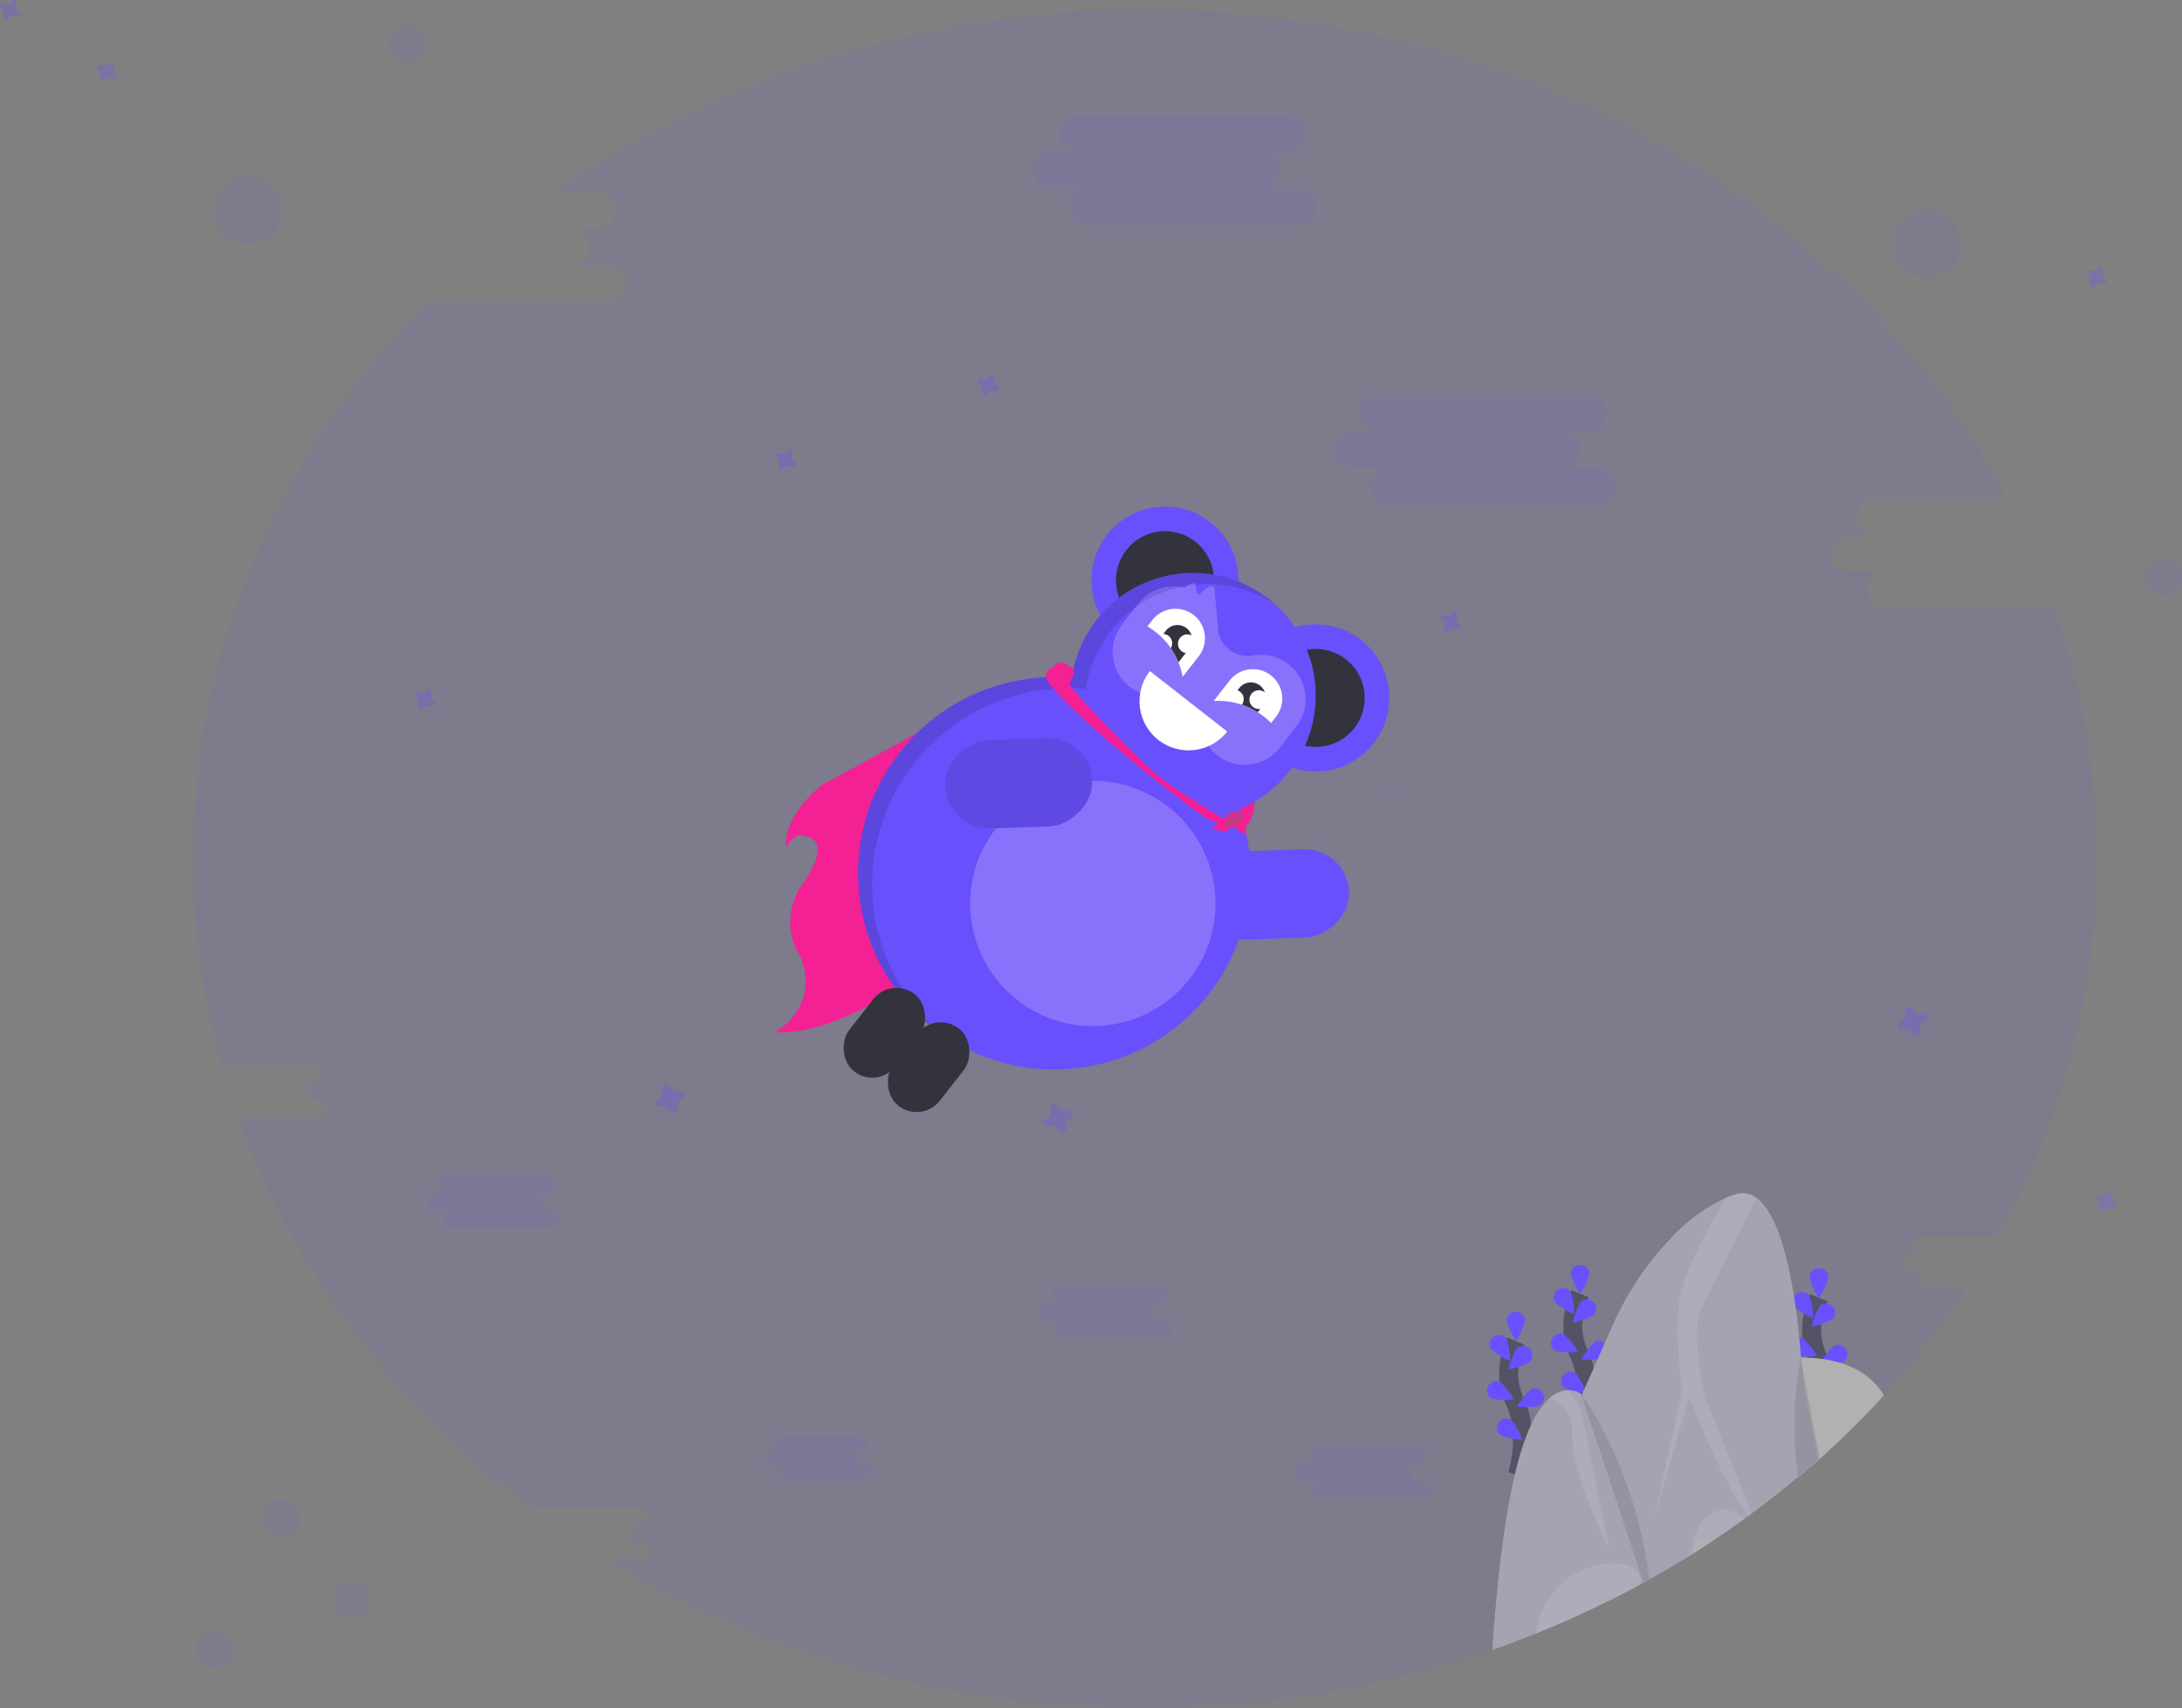 <svg xmlns="http://www.w3.org/2000/svg" width="229.933" height="180" viewBox="0 0 229.933 180"><rect x="0" y="0" width="229.933" height="180" fill="#808080" stroke="none"/><defs><style>.a,.b,.d{fill:#6851fc;}.a,.j{opacity:0.3;}.b,.g,.i{opacity:0.1;}.c,.n,.t{fill:none;}.c{stroke:#535365;stroke-miterlimit:10;stroke-width:2px;}.e,.j{fill:#6c63ff;}.f{fill:#a8a8a8;}.g,.p{fill:#fff;}.h{fill:#a3a3b2;}.k{fill:#c63a85;}.l{fill:#f32194;}.m{fill:#33333d;}.n{stroke:#8021f3;}.o{fill:#8a71fc;}.q{opacity:0.099;}.r{fill:rgba(0,0,0,0.12);}.s{stroke:none;}</style></defs><g transform="translate(-336 -123)"><g transform="translate(336 123)"><path class="a" d="M113.17,63.265a.611.611,0,0,0-.2-.789.261.261,0,0,1-.052-.045h0a.3.3,0,0,1,.3-.5h0a.29.29,0,0,1,.065.025.611.611,0,0,0,.789-.2.349.349,0,0,1,.045-.054h0a.306.306,0,0,1,.5.3h0a.288.288,0,0,1-.025.065.611.611,0,0,0,.2.789.337.337,0,0,1,.054.043h0a.306.306,0,0,1-.3.5h0a.286.286,0,0,1-.065-.025.611.611,0,0,0-.789.2.248.248,0,0,1-.043.052h0a.306.306,0,0,1-.5-.3h0A.288.288,0,0,1,113.17,63.265Z" transform="translate(-102.6 -55.11)"/><path class="a" d="M65.427,32.9a.609.609,0,0,0-.2-.79.258.258,0,0,1-.051-.045h0a.306.306,0,0,1,.3-.5h0a.287.287,0,0,1,.065.025.611.611,0,0,0,.789-.2.361.361,0,0,1,.043-.054h0a.306.306,0,0,1,.5.294h0a.316.316,0,0,1-.025.063.611.611,0,0,0,.2.8.26.26,0,0,1,.052.045h0a.3.3,0,0,1-.309.5h0a.215.215,0,0,1-.065-.025.613.613,0,0,0-.789.2.276.276,0,0,1-.045.054h0a.306.306,0,0,1-.5-.3h0A.4.4,0,0,1,65.427,32.9Z" transform="translate(-65.098 -31.26)"/><path class="b" d="M173.689,148.25a.912.912,0,0,1-.91.909h-1.29a.909.909,0,1,1,0,1.818h1.817a.909.909,0,1,1,0,1.818h-8.539c5.833,16.334,16.77,30.615,31.148,41.375a.9.9,0,0,1,.51-.159h10.52a.909.909,0,0,1,0,1.818h-1.29a.909.909,0,1,1,0,1.818h1.819a.909.909,0,0,1,0,1.818h-3.737a108.456,108.456,0,0,0,56.606,15.606,110.769,110.769,0,0,0,36.575-6.136q2.341-.826,4.633-1.741,3.986-1.61,7.781-3.511,1.638-.819,3.237-1.694l.049-.025.241-.134.625-.344q1.895-1.058,3.73-2.188l.753-.466q.954-.6,1.89-1.218,1.866-1.227,3.668-2.536l.43-.318.344-.256q2.425-1.79,4.717-3.718l.065-.054q1.123-.944,2.212-1.919l.065-.058a94.159,94.159,0,0,0,6.775-6.706,90.261,90.261,0,0,0,8.763-11.258H342.71a.909.909,0,0,1,0-1.818h-1.818a.909.909,0,1,1,0-1.818h1.29a.909.909,0,1,1,0-1.816H350.2a80.939,80.939,0,0,0,5.953-66.2H338.309a1.921,1.921,0,0,1,0-3.841h-3.84a1.919,1.919,0,1,1,0-3.839h2.743a1.921,1.921,0,0,1,0-3.841h13.955c-16.006-30.429-50.659-51.5-90.831-51.5A107.745,107.745,0,0,0,198.2,55.347h4.472a1.921,1.921,0,0,1,0,3.841H199.94a1.919,1.919,0,1,1,0,3.839h3.84a1.921,1.921,0,1,1,0,3.841H184.673c-15.336,15.715-24.623,36.252-24.623,58.723a80.606,80.606,0,0,0,2.994,21.777l9.735-.03A.914.914,0,0,1,173.689,148.25Z" transform="translate(-139.684 -35.073)"/><path class="b" d="M559.61,492.186a16.314,16.314,0,0,0,2.359-1.139C563.219,490.3,559.61,492.186,559.61,492.186Z" transform="translate(-453.323 -392.083)"/><path class="b" d="M497.892,441.38s.137.386-1.252,1.222" transform="translate(-403.888 -353.229)"/><path class="b" d="M512.353,444a1.536,1.536,0,0,1-1.013,1.819" transform="translate(-415.429 -355.286)"/><path class="b" d="M710.07,435s1.055,1.847.841,2.213" transform="translate(-571.446 -348.22)"/><path class="b" d="M739.55,415.09s1.22.858.768,1.416" transform="translate(-594.59 -332.59)"/><path class="b" d="M745.28,412.9s1.551,1.9,1.036,2.413" transform="translate(-599.088 -330.87)"/><path class="c" d="M805.706,702.533s1.305-4.42-.244-7.674a6.967,6.967,0,0,1-.564-4.383,11.673,11.673,0,0,1,.619-2.055" transform="translate(-645.788 -547.094)"/><path class="d" d="M803.78,675.42a7.781,7.781,0,0,0,.982,2.113,7.788,7.788,0,0,0,.98-2.113.982.982,0,0,0-1.963,0Z" transform="translate(-645.013 -536.228)"/><path class="d" d="M795.636,687.3a7.8,7.8,0,0,0,1.973,1.237,7.786,7.786,0,0,0-.326-2.305.983.983,0,0,0-1.649,1.072Z" transform="translate(-638.494 -545.101)"/><path class="d" d="M794.722,710.018a7.754,7.754,0,0,0,2.329.075,7.906,7.906,0,0,0-1.443-1.827.982.982,0,0,0-.884,1.753Z" transform="translate(-637.509 -562.616)"/><path class="d" d="M799.425,728.3a7.755,7.755,0,0,0,2.282.468,7.874,7.874,0,0,0-1.115-2.044.981.981,0,1,0-1.168,1.577Z" transform="translate(-641.281 -577.032)"/><path class="d" d="M806.948,692.942a7.748,7.748,0,0,1-2.2.768,7.723,7.723,0,0,1,.832-2.175.981.981,0,1,1,1.366,1.407Z" transform="translate(-645.774 -549.398)"/><path class="d" d="M811.28,713.539a7.84,7.84,0,0,1-2.33.075,7.907,7.907,0,0,1,1.443-1.827.982.982,0,0,1,.883,1.753Z" transform="translate(-649.071 -565.381)"/><path class="e" d="M813.282,734.905a7.765,7.765,0,0,1-2.282.468,7.915,7.915,0,0,1,1.115-2.046.982.982,0,0,1,1.168,1.58Z" transform="translate(-650.681 -582.201)"/><path class="c" d="M953.872,681.527s1.305-4.421-.245-7.674a6.988,6.988,0,0,1-.564-4.386,11.671,11.671,0,0,1,.618-2.057" transform="translate(-762.027 -530.656)"/><path class="d" d="M951.937,654.092a7.783,7.783,0,0,0,.982,2.113,7.791,7.791,0,0,0,.98-2.113.982.982,0,1,0-1.962,0Z" transform="translate(-761.246 -519.412)"/><path class="d" d="M943.8,666.309a7.8,7.8,0,0,0,1.973,1.237,7.724,7.724,0,0,0-.327-2.306.983.983,0,0,0-1.648,1.072Z" transform="translate(-754.727 -528.624)"/><path class="d" d="M942.657,688.911a7.767,7.767,0,0,0,2.327.078,7.807,7.807,0,0,0-1.443-1.827.98.98,0,1,0-.882,1.75Z" transform="translate(-753.515 -546.091)"/><path class="e" d="M947.643,707.378a7.756,7.756,0,0,0,2.282.468,7.91,7.91,0,0,0-1.115-2.046.982.982,0,0,0-1.168,1.58Z" transform="translate(-757.583 -560.611)"/><path class="d" d="M955.128,671.952a7.769,7.769,0,0,1-2.2.768,7.789,7.789,0,0,1,.832-2.175.981.981,0,0,1,1.367,1.407Z" transform="translate(-762.028 -532.92)"/><path class="d" d="M959.47,692.474a7.77,7.77,0,0,1-2.33.075,7.853,7.853,0,0,1,1.443-1.825.98.98,0,0,1,.883,1.75Z" transform="translate(-765.335 -548.897)"/><path class="e" d="M961.442,713.994a7.759,7.759,0,0,1-2.282.468,7.867,7.867,0,0,1,1.115-2.044.981.981,0,1,1,1.168,1.576Z" transform="translate(-766.922 -565.792)"/><path class="c" d="M837.158,679.535s1.3-4.421-.244-7.674a6.983,6.983,0,0,1-.564-4.386,11.659,11.659,0,0,1,.618-2.055" transform="translate(-670.48 -529.094)"/><path class="d" d="M835.23,652.43a7.783,7.783,0,0,0,.982,2.112,7.8,7.8,0,0,0,.98-2.112.982.982,0,0,0-1.963,0Z" transform="translate(-669.703 -518.18)"/><path class="d" d="M827.085,664.309a7.815,7.815,0,0,0,1.973,1.237,7.725,7.725,0,0,0-.326-2.306.983.983,0,0,0-1.649,1.072Z" transform="translate(-663.185 -527.053)"/><path class="d" d="M826.023,686.953a7.739,7.739,0,0,0,2.327.075,7.9,7.9,0,0,0-1.443-1.827.981.981,0,0,0-.882,1.753Z" transform="translate(-662.05 -544.564)"/><path class="d" d="M830.875,705.312a7.765,7.765,0,0,0,2.282.467,7.874,7.874,0,0,0-1.115-2.044.981.981,0,0,0-1.168,1.577Z" transform="translate(-665.971 -558.973)"/><path class="d" d="M838.418,669.952a7.751,7.751,0,0,1-2.2.768,7.793,7.793,0,0,1,.832-2.175.981.981,0,0,1,1.366,1.407Z" transform="translate(-670.48 -531.35)"/><path class="d" d="M842.729,690.548a7.829,7.829,0,0,1-2.33.075,7.827,7.827,0,0,1,1.443-1.827.982.982,0,0,1,.883,1.752Z" transform="translate(-673.761 -547.399)"/><path class="e" d="M844.732,711.914a7.753,7.753,0,0,1-2.282.468,7.91,7.91,0,0,1,1.115-2.046.982.982,0,0,1,1.168,1.58Z" transform="translate(-675.371 -564.141)"/><path class="f" d="M946,708.708v.558l.065-.054q1.12-.942,2.207-1.915l.065-.058a93.89,93.89,0,0,0,6.758-6.692c-2.288-3.981-7.648-4-8.611-3.972h-.15S945.986,703.74,946,708.708Z" transform="translate(-756.583 -553.496)"/><path class="g" d="M946,708.708v.558l.065-.054q1.12-.942,2.207-1.915l.065-.058a93.89,93.89,0,0,0,6.758-6.692c-2.288-3.981-7.648-4-8.611-3.972h-.15S945.986,703.74,946,708.708Z" transform="translate(-756.583 -553.496)"/><path class="h" d="M839.48,637.551l.18,1.189h0l1.836,12.073.6,3.959.585,3.847q1.634-.818,3.229-1.69l.049-.026.24-.133.624-.343q1.89-1.055,3.721-2.183l.751-.466q.952-.6,1.885-1.216,1.862-1.225,3.659-2.531l.43-.318.343-.255q2.419-1.786,4.706-3.71l.065-.054q1.12-.942,2.207-1.915l-1.072-5.523q-.321-1.677-.532-3.366-.116-.914-.193-1.832c-.015-.146-.028-.293-.039-.44-.369-4.6-1.5-14.171-4.678-16.419a2.4,2.4,0,0,0-2.145-.38,8.725,8.725,0,0,0-.929.317,18.427,18.427,0,0,0-6.085,4.5,31.806,31.806,0,0,0-6.005,9.059l-3.214,7.251-.011.023-.03.069Z" transform="translate(-673 -489.982)"/><path class="g" d="M876,649.93l3.729-12.757s3.492,9.384,6.239,12.543l.344-.255-4.952-12.236s-1.621-6.973-.324-9.512c1.031-2.016,4.41-8.793,5.759-11.513a2.4,2.4,0,0,0-2.145-.379,8.818,8.818,0,0,0-.929.317c-1.718,2.72-4.89,8.15-5.126,11.52a42.227,42.227,0,0,0,.378,8.825Z" transform="translate(-701.697 -489.982)"/><path class="h" d="M796.65,739.924q2.335-.824,4.622-1.737,3.977-1.606,7.763-3.5,1.634-.817,3.229-1.69l.05-.025-.124-.787h0l-.137-.858-.444-2.844s-2.065-8.931-4.249-13.437a8.409,8.409,0,0,0-1.268-2.023c-.032-.036-.069-.069-.1-.1h0a2.417,2.417,0,0,0-1.5-.365,3.176,3.176,0,0,0-1.847.868c-1.072.955-2.241,2.865-3.245,6.523C797.86,725.553,797.055,733.843,796.65,739.924Z" transform="translate(-639.394 -566.046)"/><path class="g" d="M818.2,805q3.976-1.607,7.766-3.5,1.634-.817,3.229-1.69c-.011-.266-.036-.536-.075-.813h0s-.275-1.5-3.152-1.388a4.961,4.961,0,0,0-.59.048,8.193,8.193,0,0,0-6.707,5.394A8.655,8.655,0,0,0,818.2,805Z" transform="translate(-656.32 -632.858)"/><path class="g" d="M827.04,717.133c.1-2.548-1.287-3.421-2.43-3.71a3.16,3.16,0,0,1,1.846-.868,4.9,4.9,0,0,1,1.611,2.573l2.919,14.216S826.877,721.4,827.04,717.133Z" transform="translate(-661.36 -566.05)"/><path class="f" d="M891.888,787.175l-.8,1.092.751-.465q.953-.6,1.885-1.216l-1.22-.256Z" transform="translate(-713.556 -624.004)"/><path class="g" d="M894.59,775.912q.952-.6,1.885-1.216,1.862-1.225,3.659-2.531a4,4,0,0,0-2.2-.967s-2.859.2-3.3,4.088C894.615,775.485,894.6,775.693,894.59,775.912Z" transform="translate(-716.3 -612.115)"/><path class="i" d="M840.22,714.25l.065.2,6.006,18.213.5,1.512.625-.343a46.234,46.234,0,0,0-5.817-17.449c-.618-1.051-1.087-1.731-1.287-2-.047-.069-.077-.109-.09-.124Z" transform="translate(-673.612 -567.384)"/><path class="i" d="M944.832,708.747c.019.168.043.335.069.5q1.119-.942,2.207-1.915l.065-.057-1.661-8.832-.343-1.825a39.238,39.238,0,0,0-.337,12.126Z" transform="translate(-755.416 -553.535)"/><path class="b" d="M573.405,91.963h2.737a1.917,1.917,0,0,1,0-3.833H598.31a1.917,1.917,0,0,1,0,3.833h-2.737a1.915,1.915,0,0,1,0,3.831H599.4a1.917,1.917,0,0,1,0,3.833H577.236a1.917,1.917,0,0,1,0-3.833h-3.831a1.915,1.915,0,1,1,0-3.831Z" transform="translate(-462.618 -75.93)"/><path class="b" d="M720.735,228.841h2.737a1.915,1.915,0,1,1,0-3.831H745.64a1.915,1.915,0,1,1,0,3.831H742.9a1.915,1.915,0,1,1,0,3.831h3.837a1.917,1.917,0,0,1,0,3.833H724.566a1.917,1.917,0,0,1,0-3.833h-3.831a1.915,1.915,0,0,1,0-3.831Z" transform="translate(-578.273 -183.359)"/><path class="b" d="M574.666,663.634h1.287a.908.908,0,0,1,0-1.814h10.511a.908.908,0,1,1,0,1.815h-1.287a.908.908,0,1,1,0,1.814h1.812a.908.908,0,0,1,0,1.814H576.48a.908.908,0,0,1,0-1.814h-1.814a.908.908,0,1,1,0-1.814Z" transform="translate(-464.415 -526.283)"/><path class="b" d="M440.463,736.867h1.03a.725.725,0,0,1,0-1.448h8.378a.725.725,0,0,1,0,1.448H448.84a.725.725,0,0,1,0,1.448h1.448a.725.725,0,0,1,0,1.447H441.9a.725.725,0,1,1,0-1.447h-1.447a.725.725,0,1,1,0-1.448Z" transform="translate(-359.171 -584.013)"/><path class="b" d="M274.869,609.724h1.3a.907.907,0,1,1,0-1.814h10.494a.907.907,0,1,1,0,1.814h-1.287a.908.908,0,0,1,0,1.815h1.811a.907.907,0,1,1,0,1.814h-10.5a.907.907,0,0,1,0-1.814h-1.814a.908.908,0,0,1,0-1.815Z" transform="translate(-229.067 -483.961)"/><path class="b" d="M701.668,741.954h1.287a.908.908,0,0,1,0-1.815h10.511a.908.908,0,1,1,0,1.815h-1.287a.907.907,0,0,1,0,1.814h1.814a.908.908,0,0,1,0,1.813H703.482a.908.908,0,1,1,0-1.813h-1.81a.907.907,0,1,1,0-1.814Z" transform="translate(-564.117 -587.721)"/><path class="a" d="M771.8,333a.609.609,0,0,0-.2-.787.256.256,0,0,1-.052-.045h0a.307.307,0,0,1,.3-.5h0a.3.3,0,0,1,.064.025.611.611,0,0,0,.789-.195.3.3,0,0,1,.045-.054h0a.307.307,0,0,1,.5.3h0a.407.407,0,0,1-.026.065.609.609,0,0,0,.2.787.342.342,0,0,1,.054.045h0a.306.306,0,0,1-.3.5h0a.216.216,0,0,1-.064-.026.613.613,0,0,0-.789.2.278.278,0,0,1-.043.053h0a.307.307,0,0,1-.5-.3h0A.386.386,0,0,1,771.8,333Z" transform="translate(-619.646 -266.861)"/><path class="a" d="M1088.475,164.324a.607.607,0,0,0-.2-.787.328.328,0,0,1-.051-.045h0a.306.306,0,0,1,.3-.5h0a.325.325,0,0,1,.062.025.609.609,0,0,0,.789-.2.335.335,0,0,1,.045-.051h0a.306.306,0,0,1,.5.3h0a.238.238,0,0,1-.025.062.613.613,0,0,0,.2.789.375.375,0,0,1,.054.045h0a.307.307,0,0,1-.3.5h0a.263.263,0,0,1-.065-.025.611.611,0,0,0-.787.2.473.473,0,0,1-.045.054h0a.306.306,0,0,1-.5-.3h0a.393.393,0,0,1,.027-.065Z" transform="translate(-868.242 -134.495)"/><path class="j" d="M1093.341,617.375a.609.609,0,0,0-.2-.787.233.233,0,0,1-.052-.045h0a.3.3,0,0,1,.3-.5h0a.206.206,0,0,1,.064.026.614.614,0,0,0,.79-.2.269.269,0,0,1,.043-.054h0a.307.307,0,0,1,.5.3h0a.454.454,0,0,1-.026.065.608.608,0,0,0,.2.787.272.272,0,0,1,.052.045h0a.3.3,0,0,1-.292.493h0a.2.2,0,0,1-.064-.023.612.612,0,0,0-.79.2.252.252,0,0,1-.045.053h0a.306.306,0,0,1-.5-.3h0A.572.572,0,0,1,1093.341,617.375Z" transform="translate(-872.064 -490.109)"/><path class="a" d="M445.8,253.444a.61.61,0,0,0-.2-.787.257.257,0,0,1-.051-.045h0a.306.306,0,0,1,.3-.5h0a.29.29,0,0,1,.064.025.611.611,0,0,0,.789-.2.263.263,0,0,1,.043-.053h0a.307.307,0,0,1,.5.3h0a.319.319,0,0,1-.026.063.611.611,0,0,0,.2.789.258.258,0,0,1,.052.045h0a.3.3,0,0,1-.3.5h0a.212.212,0,0,1-.064-.026.614.614,0,0,0-.789.2.275.275,0,0,1-.045.054h0a.306.306,0,0,1-.5-.3h0A.394.394,0,0,1,445.8,253.444Z" transform="translate(-363.714 -204.399)"/><path class="a" d="M269.42,370.935a.61.61,0,0,0-.2-.787.269.269,0,0,1-.052-.045h0a.3.3,0,0,1,.3-.5h0a.215.215,0,0,1,.065.025.613.613,0,0,0,.789-.2.352.352,0,0,1,.043-.054h0a.306.306,0,0,1,.5.3h0a.389.389,0,0,1-.026.065.609.609,0,0,0,.2.787.271.271,0,0,1,.052.045h0a.3.3,0,0,1-.3.5h0a.213.213,0,0,1-.065-.025.614.614,0,0,0-.789.2.353.353,0,0,1-.043.054h0a.306.306,0,0,1-.5-.3h0A.4.4,0,0,1,269.42,370.935Z" transform="translate(-225.338 -296.637)"/><path class="a" d="M544.969,216.831a.609.609,0,0,0-.287-.759.268.268,0,0,1-.058-.038h0a.3.3,0,0,1,.24-.534h0a.234.234,0,0,1,.069.017.613.613,0,0,0,.761-.287.334.334,0,0,1,.039-.058h0a.306.306,0,0,1,.534.243h0a.406.406,0,0,1-.019.069.611.611,0,0,0,.29.759.311.311,0,0,1,.055.038h0a.306.306,0,0,1-.24.534h0a.333.333,0,0,1-.069-.017.609.609,0,0,0-.759.287.469.469,0,0,1-.038.058h0a.306.306,0,0,1-.534-.243h0A.248.248,0,0,1,544.969,216.831Z" transform="translate(-441.473 -175.558)"/><path class="a" d="M995.642,526.53a.846.846,0,0,0,.473-1.023.443.443,0,0,1-.018-.094h0a.429.429,0,0,1,.761-.281h0a.408.408,0,0,1,.048.084.845.845,0,0,0,1.023.472.469.469,0,0,1,.094-.019h0a.429.429,0,0,1,.281.764h0a.4.4,0,0,1-.084.047.858.858,0,0,0-.472,1.023.347.347,0,0,1,.019.094h0a.428.428,0,0,1-.763.281h0a.313.313,0,0,1-.045-.084.846.846,0,0,0-1.023-.472.455.455,0,0,1-.095.019h0a.429.429,0,0,1-.281-.763h0A.45.45,0,0,1,995.642,526.53Z" transform="translate(-795.389 -418.853)"/><path class="a" d="M386.695,564.4a.858.858,0,0,0,.472-1.023.363.363,0,0,1-.019-.092h0a.429.429,0,0,1,.764-.283h0a.461.461,0,0,1,.047.084.843.843,0,0,0,1.023.472.344.344,0,0,1,.092-.017h0a.428.428,0,0,1,.281.761h0a.39.39,0,0,1-.082.048.845.845,0,0,0-.472,1.023.463.463,0,0,1,.017.094h0a.429.429,0,0,1-.761.281h0a.4.4,0,0,1-.047-.084.858.858,0,0,0-1.023-.472.456.456,0,0,1-.094.019h0a.429.429,0,0,1-.281-.763h0A.413.413,0,0,1,386.695,564.4Z" transform="translate(-317.38 -448.581)"/><path class="a" d="M577.046,574.109a.845.845,0,0,0,.472-1.023.494.494,0,0,1-.019-.094h0a.429.429,0,0,1,.764-.281h0a.4.4,0,0,1,.048.084.845.845,0,0,0,1.023.47.471.471,0,0,1,.095-.017h0a.429.429,0,0,1,.281.761h0a.414.414,0,0,1-.084.047.845.845,0,0,0-.472,1.023.477.477,0,0,1,.019.094h0a.429.429,0,0,1-.763.281h0a.39.39,0,0,1-.047-.084.858.858,0,0,0-1.023-.472.359.359,0,0,1-.094.019h0a.429.429,0,0,1-.281-.761h0A.4.4,0,0,1,577.046,574.109Z" transform="translate(-466.821 -456.205)"/><circle class="b" cx="3.539" cy="3.539" r="3.539" transform="translate(22.598 18.616)"/><circle class="b" cx="3.539" cy="3.539" r="3.539" transform="translate(199.548 22.154)"/><circle class="b" cx="1.93" cy="1.93" r="1.93" transform="translate(40.937 2.654)"/><circle class="b" cx="1.93" cy="1.93" r="1.93" transform="translate(226.072 58.954)"/><circle class="b" cx="1.93" cy="1.93" r="1.93" transform="translate(27.746 158.017)"/><circle class="b" cx="1.93" cy="1.93" r="1.93" transform="translate(35.145 166.71)"/><circle class="b" cx="1.93" cy="1.93" r="1.93" transform="translate(20.668 171.949)"/></g><g transform="translate(451.283 168.458) rotate(38)"><g transform="translate(21.622 21.199) rotate(90)"><path class="k" d="M14.668,4.482S4.344-.644,2.492.068,0,7.117,0,7.117L7.619,8.541Z" transform="translate(5.768 0.098)"/><path class="i" d="M14.668,4.482S4.344-.644,2.492.068,0,7.117,0,7.117L7.619,8.541Z" transform="translate(5.768 0)"/><path class="l" d="M5.589,12.591s10.858,4.368,20.256,8.566c0,0,4.913,1.213,7.476-1.068,0,0-2.136.285-2.136-.925,0,0-1.852-2.421,3.914-2.848a6.807,6.807,0,0,0,6.217-4.134,5.819,5.819,0,0,1,2.353-2.767,5.929,5.929,0,0,1,5.742-.362s-.133-.2-.386-.546C44.506,2.4,27.671-2.913,21.722,1.817c-3.675,2.921-9.5,6.618-13.676,4.757C1.5,3.655.285,4.936.285,4.936L0,5.72S6.339,7.428,6.479,9.633,5.589,12.591,5.589,12.591Z" transform="translate(0 0.142)"/></g><path class="l" d="M.351,7.593C-.663,7.1.852,5.43.737,4.308c0,0-1.638-3.2.214-3.988s0,.116,0,.116V.793s.207.527.635,1.451S.351,7.593.351,7.593Z" transform="translate(38.726 23.701) rotate(164.991)"/><rect class="d" width="9.303" height="15.505" rx="4.652" transform="matrix(-0.643, -0.766, 0.766, -0.643, 42.168, 35.224)"/><g transform="translate(27.952 0)"><ellipse class="d" cx="7.753" cy="7.753" rx="7.753" ry="7.753" transform="translate(0 0)"/><ellipse class="m" cx="5.168" cy="5.168" rx="5.168" ry="5.168" transform="translate(2.584 2.584)"/></g><g transform="translate(7.795 0)"><ellipse class="d" cx="7.753" cy="7.753" rx="7.753" ry="7.753" transform="translate(0 0)"/><ellipse class="m" cx="5.168" cy="5.168" rx="5.168" ry="5.168" transform="translate(2.584 2.584)"/></g><ellipse class="d" cx="12.921" cy="12.921" rx="12.921" ry="12.921" transform="translate(12.447 2.584)"/><g class="n" transform="translate(27.952 33.078)"><ellipse class="s" cx="7.753" cy="7.753" rx="7.753" ry="7.753"/><ellipse class="t" cx="7.753" cy="7.753" rx="7.253" ry="7.253"/></g><ellipse class="d" cx="20.674" cy="20.674" rx="20.674" ry="20.674" transform="translate(4.694 18.606)"/><ellipse class="o" cx="12.921" cy="12.921" rx="12.921" ry="12.921" transform="translate(17.615 26.359)"/><rect class="d" width="9.303" height="15.505" rx="4.652" transform="translate(13.632 42.658) rotate(-130)"/><path class="o" d="M8.029,2.956a3.17,3.17,0,0,0,2.515,1.239,3.116,3.116,0,0,0,2.487-1.239h.027a4.684,4.684,0,0,1,8.029,3.28V9.048a4.684,4.684,0,0,1-8.029,3.28h-.027a3.116,3.116,0,0,0-4.977,0H8.026L8,12.36A4.683,4.683,0,0,1,0,9.048V6.236a4.688,4.688,0,0,1,2.83-4.3,2.375,2.375,0,0,1,.25-.814.31.31,0,0,1,.488-.083l.581.545c.121-.014.243-.022.366-.027,0-.057-.008-.115-.007-.172A2.3,2.3,0,0,1,4.861.147.31.31,0,0,1,5.354.1c.479.52,1.814,1.92,2.675,2.855" transform="translate(14.866 5.168)"/><path class="p" d="M5.168,0A5.174,5.174,0,0,0,0,5.168H10.337A5.174,5.174,0,0,0,5.168,0Z" transform="translate(30.536 21.449) rotate(180)"/><rect class="q" width="9.303" height="15.505" rx="4.652" transform="translate(13.632 42.658) rotate(-130)"/><path class="r" d="M.953,0C.637,0,.316.007,0,.022A20.5,20.5,0,0,1,7.712,1.9a20.633,20.633,0,0,1,6.265,4.474,20.577,20.577,0,0,1,5.744,14.3,20.744,20.744,0,0,1-.677,5.267,20.563,20.563,0,0,1-1.916,4.765,20.824,20.824,0,0,1-6.859,7.334,12.92,12.92,0,0,1,1.7,6.409,12.875,12.875,0,0,1-3.475,8.816A12.871,12.871,0,0,1,0,57.334c.32.023.641.035.953.035a12.88,12.88,0,0,0,9.137-3.785,12.878,12.878,0,0,0,2.769-4.107,12.84,12.84,0,0,0,1.015-5.029,12.921,12.921,0,0,0-1.7-6.409,20.825,20.825,0,0,0,6.859-7.334A20.563,20.563,0,0,0,20.95,25.94a20.744,20.744,0,0,0,.677-5.267A20.543,20.543,0,0,0,20,12.626a20.6,20.6,0,0,0-4.431-6.571A20.6,20.6,0,0,0,9,1.625,20.545,20.545,0,0,0,.953,0Z" transform="translate(26.321 59.953) rotate(180)"/><path class="l" d="M1.686,0s-.5,1.282-.356,1.282-.579.788-.859.5S-.308.641.261.427,1.686,0,1.686,0Z" transform="translate(37.235 24.984) rotate(164.991)"/><path class="l" d="M0,0S1.3.444,1.3.3s.812.546.537.837S.724,1.965.487,1.405,0,0,0,0Z" transform="translate(38.799 23.777) rotate(164.991)"/><path class="i" d="M1.134,1.781A.787.787,0,0,1,.1,1.571C-.289,1,.564,0,1.134,0S1.7,1.213,1.7,1.213Z" transform="translate(37.838 23.864) rotate(164.991)"/><path class="k" d="M1.134,1.781A.787.787,0,0,1,.1,1.571C-.289,1,.564,0,1.134,0S1.7,1.213,1.7,1.213Z" transform="translate(37.837 23.863) rotate(164.991)"/><path class="l" d="M2.757.417S1.316-.4.862.251-.744,1.315.715,2.566C4.788,6.072,16.781,12.4,18.632,13.177a4.927,4.927,0,0,0,2.712.574V13.4c-3.13-1.458-6.448-2.377-9.294-4.331C7.518,5.922,2.38,2.345,2.6,1.862A1.709,1.709,0,0,0,2.757.417Z" transform="translate(11.082 21.984) rotate(-28)"/><g transform="translate(27.426 8.786)"><path class="p" d="M3.1,5.85A3.1,3.1,0,0,1,0,2.75V1.905a7.85,7.85,0,0,0,1.034.068A7.739,7.739,0,0,0,6.2,0V2.75A3.1,3.1,0,0,1,3.1,5.85Z" transform="translate(6.202 5.85) rotate(180)"/><path class="m" d="M1.551,2.768a1.544,1.544,0,0,1-.858-.259H.729A.987.987,0,1,0,0,.857V.4A7.746,7.746,0,0,0,1.809,0,.981.981,0,0,0,2.8.959.987.987,0,0,0,3.1.911v.307A1.552,1.552,0,0,1,1.551,2.768Z" transform="translate(4.393 4.319) rotate(180)"/></g><g transform="translate(17.089 8.786)"><path class="p" d="M6.2,5.85h0A7.739,7.739,0,0,0,1.034,3.876,7.852,7.852,0,0,0,0,3.945V3.1a3.1,3.1,0,1,1,6.2,0V5.85Z" transform="translate(0 0)"/><path class="m" d="M1.551,3.363a1.541,1.541,0,0,1-.887-.278A.987.987,0,1,0,0,1.249V0A7.752,7.752,0,0,0,1.558.684.987.987,0,0,0,3.1,1.377v.435A1.552,1.552,0,0,1,1.551,3.363Z" transform="translate(4.91 4.914) rotate(180)"/></g><rect class="m" width="6.202" height="10.337" rx="3.101" transform="translate(24.421 58.358)"/><rect class="m" width="6.202" height="10.337" rx="3.101" transform="translate(18.512 58.374)"/></g></g></svg>